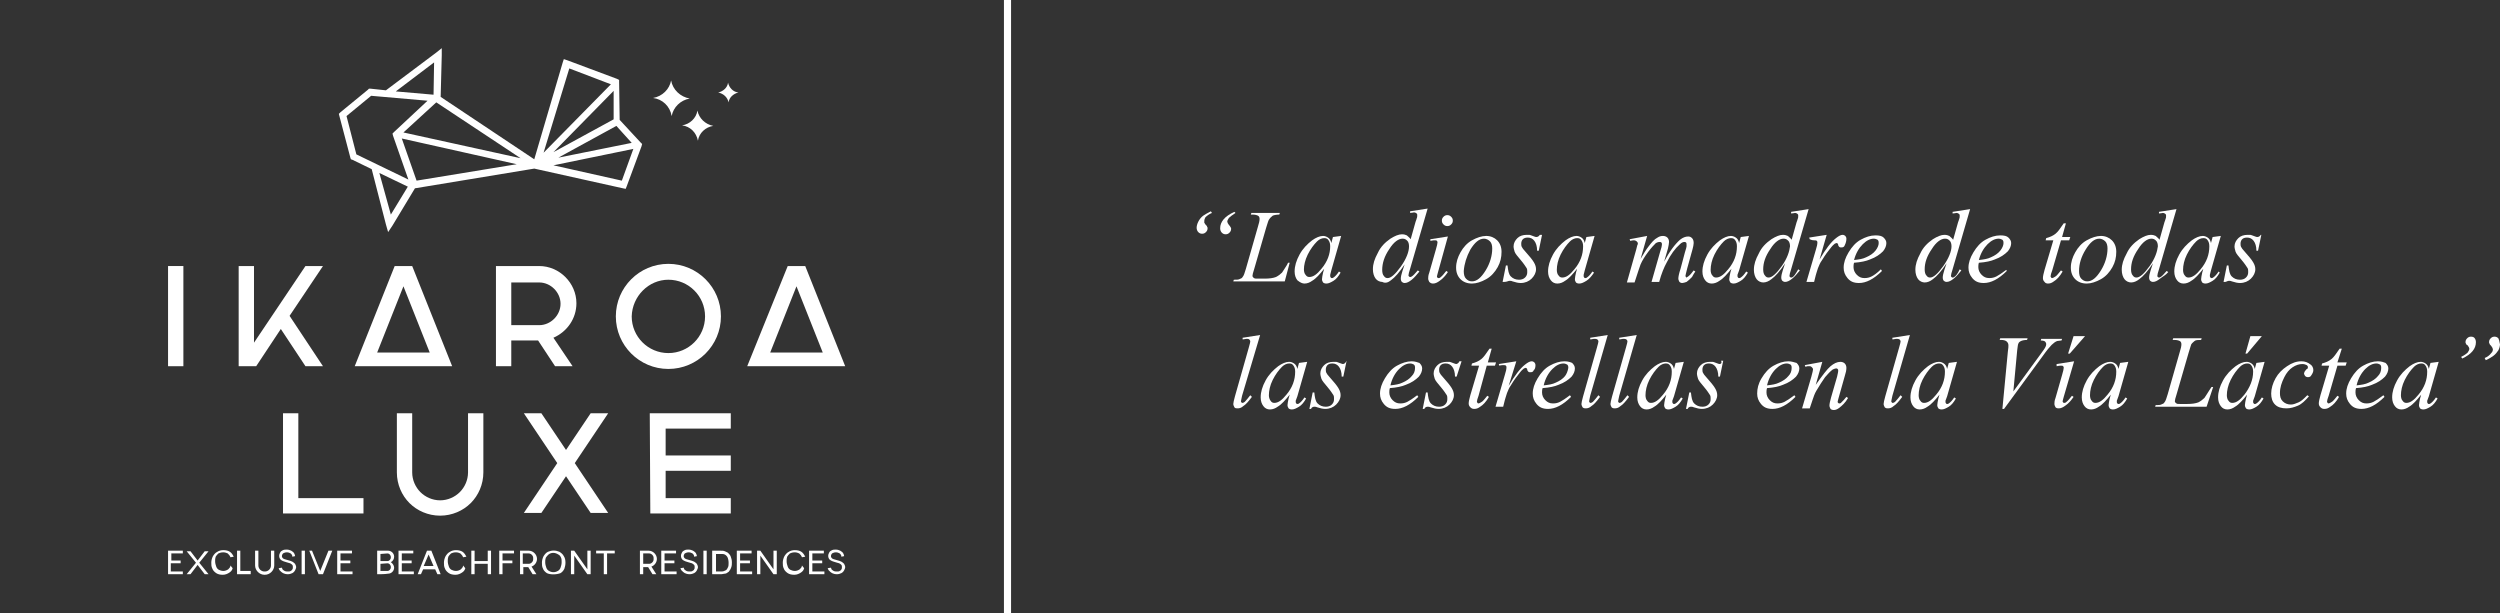 <?xml version="1.0" encoding="utf-8"?>
<!-- Generator: Adobe Illustrator 22.0.0, SVG Export Plug-In . SVG Version: 6.00 Build 0)  -->
<svg version="1.1" id="Capa_1" xmlns="http://www.w3.org/2000/svg" xmlns:xlink="http://www.w3.org/1999/xlink" x="0px" y="0px"
	 viewBox="0 0 456.7 112" style="enable-background:new 0 0 456.7 112;" xml:space="preserve">
<rect x="0" y="0" width="456.7" height="112" fill="#333333" stroke="none"/>
<style type="text/css">
	.st0{fill:#FFFFFF;}
</style>
<g>
	<rect x="183.4" class="st0" width="1.3" height="112"/>
	<path class="st0" d="M224.5,41.1c-0.1-0.2-0.2-0.3-0.2-0.3c0-0.1-0.1-0.2-0.1-0.3c0-0.2,0.1-0.4,0.3-0.7c0.2-0.2,0.6-0.5,1.2-0.9
		l-0.2-0.2c-0.9,0.4-1.6,0.9-2,1.4s-0.6,1-0.6,1.6c0,0.3,0.1,0.6,0.3,0.8s0.4,0.3,0.7,0.3s0.5-0.1,0.7-0.3s0.3-0.4,0.3-0.7
		c0-0.1,0-0.2-0.1-0.3C224.7,41.3,224.6,41.2,224.5,41.1z"/>
	<path class="st0" d="M220.2,39.7c0.3-0.3,0.7-0.6,1.2-0.8l-0.2-0.3c-0.6,0.3-1.1,0.6-1.4,0.8c-0.4,0.3-0.7,0.7-0.9,1.1
		s-0.3,0.8-0.3,1.1s0.1,0.6,0.3,0.8s0.4,0.3,0.7,0.3s0.5-0.1,0.7-0.3s0.3-0.4,0.3-0.7c0-0.1,0-0.2-0.1-0.3c0-0.1-0.1-0.2-0.3-0.4
		c-0.1-0.2-0.2-0.3-0.2-0.3c0-0.1,0-0.2,0-0.3C220,40.1,220.1,39.9,220.2,39.7z"/>
	<path class="st0" d="M225.3,51.4h9.4l0.9-3.4h-0.3l-0.2,0.4c-0.4,0.7-0.8,1.2-0.9,1.4c-0.3,0.3-0.7,0.6-1.1,0.8
		c-0.5,0.2-1.2,0.3-2.1,0.3h-1.2c-0.4,0-0.6,0-0.7-0.1c-0.2-0.1-0.3-0.3-0.3-0.4c0-0.2,0.1-0.6,0.3-1.2l2.2-7.6
		c0.3-0.9,0.4-1.4,0.6-1.6c0.2-0.3,0.4-0.4,0.6-0.6c0.2-0.1,0.7-0.2,1.2-0.2l0.1-0.3h-5.2l-0.1,0.3c0.1,0,0.1,0,0.3,0
		c0.5,0,0.8,0.1,1,0.2c0.2,0.1,0.3,0.3,0.3,0.6s-0.1,0.8-0.3,1.4l-2.2,7.7c-0.2,0.7-0.4,1.3-0.6,1.5c-0.1,0.2-0.3,0.3-0.6,0.4
		c-0.2,0.1-0.5,0.1-1,0.1L225.3,51.4z"/>
	<path class="st0" d="M238.3,51.8c0.5,0,1-0.2,1.4-0.5c0.7-0.4,1.4-1.2,2.2-2.2l-0.2,0.7c-0.1,0.5-0.2,0.9-0.2,1.2s0.1,0.4,0.2,0.6
		c0.1,0.1,0.3,0.2,0.6,0.2c0.4,0,0.8-0.2,1.3-0.5s0.9-0.8,1.3-1.5l-0.3-0.2c-0.4,0.6-0.7,0.9-1,1.1c-0.1,0.1-0.2,0.1-0.3,0.1
		s-0.1,0-0.2-0.1c-0.1-0.1-0.1-0.2-0.1-0.3s0-0.1,0-0.2l0.2-0.8l1.8-6.3l-1.5,0.2l-0.3,1.1c-0.1-0.5-0.3-0.8-0.6-1s-0.6-0.3-0.9-0.3
		c-0.6,0-1.3,0.3-2,0.8c-0.9,0.7-1.7,1.5-2.3,2.6s-0.9,2.1-0.9,3.1c0,0.7,0.2,1.2,0.5,1.6C237.5,51.6,237.9,51.8,238.3,51.8z
		 M238.9,46.5c0.5-1,1.1-1.8,1.7-2.4c0.4-0.4,0.9-0.6,1.3-0.6c0.4,0,0.6,0.1,0.8,0.4c0.2,0.3,0.3,0.6,0.3,1.1c0,1.4-0.5,2.8-1.6,4.1
		c-0.8,1-1.5,1.5-2.2,1.5c-0.3,0-0.5-0.1-0.7-0.4c-0.2-0.2-0.3-0.6-0.3-1C238.2,48.5,238.4,47.5,238.9,46.5z"/>
	<path class="st0" d="M254.1,51.2c0.7-0.5,1.6-1.5,2.5-2.9l-0.4,1.2c-0.2,0.6-0.3,1.1-0.3,1.4c0,0.3,0.1,0.5,0.2,0.6
		s0.3,0.2,0.5,0.2c0.4,0,0.8-0.2,1.3-0.6c0.5-0.4,0.9-0.9,1.4-1.5l-0.3-0.2c-0.5,0.6-0.9,1-1.1,1.1c-0.1,0.1-0.2,0.1-0.3,0.1
		c-0.1,0-0.1,0-0.2-0.1s-0.1-0.1-0.1-0.2c0-0.2,0.1-0.6,0.3-1.2l3.2-11l-3.2,0.5v0.3c0.3,0,0.6-0.1,0.7-0.1c0.2,0,0.4,0.1,0.5,0.2
		c0.1,0.1,0.1,0.2,0.1,0.3c0,0.2,0,0.4-0.1,0.6c0,0.1-0.1,0.3-0.2,0.6l-0.9,3.2c-0.2-0.3-0.5-0.5-0.7-0.7c-0.2-0.1-0.5-0.2-0.9-0.2
		c-0.6,0-1.3,0.3-2.1,0.8c-1,0.7-1.8,1.5-2.3,2.6c-0.6,1.1-0.9,2-0.9,3c0,0.7,0.2,1.3,0.5,1.7s0.8,0.6,1.2,0.6
		C253.1,51.8,253.6,51.6,254.1,51.2z M253.8,45.5c0.8-1.3,1.7-1.9,2.4-1.9c0.4,0,0.6,0.1,0.9,0.4c0.2,0.2,0.3,0.6,0.3,1
		c0,1-0.5,2.3-1.5,3.7s-1.8,2.1-2.4,2.1c-0.3,0-0.5-0.1-0.7-0.4c-0.2-0.2-0.3-0.6-0.3-1.1C252.5,48.1,252.9,46.8,253.8,45.5z"/>
	<path class="st0" d="M261.8,51.8c0.4,0,0.8-0.2,1.2-0.5c0.6-0.4,1.1-1,1.5-1.6l-0.3-0.2c-0.4,0.5-0.7,0.9-1.1,1.2
		c-0.1,0.1-0.2,0.1-0.3,0.1c-0.1,0-0.2,0-0.2-0.1c-0.1-0.1-0.1-0.1-0.1-0.2s0.1-0.4,0.2-0.8l1.8-6.5l-3.2,0.5V44
		c0.4-0.1,0.7-0.1,0.8-0.1c0.2,0,0.3,0,0.4,0.1s0.1,0.2,0.1,0.3c0,0.2-0.1,0.6-0.3,1.3l-1.2,4.2c-0.2,0.5-0.2,0.9-0.2,1.1
		c0,0.2,0.1,0.4,0.2,0.6C261.3,51.7,261.5,51.8,261.8,51.8z"/>
	<path class="st0" d="M264.4,41.3c0.3,0,0.5-0.1,0.7-0.3s0.3-0.4,0.3-0.7s-0.1-0.5-0.3-0.7c-0.2-0.2-0.4-0.3-0.7-0.3
		s-0.5,0.1-0.7,0.3s-0.3,0.4-0.3,0.7s0.1,0.5,0.3,0.7S264.1,41.3,264.4,41.3z"/>
	<path class="st0" d="M268.9,51.8c0.8,0,1.7-0.3,2.6-0.8s1.6-1.3,2.1-2.2s0.7-1.8,0.7-2.8c0-0.9-0.3-1.6-0.8-2.1s-1.2-0.8-2-0.8
		s-1.7,0.3-2.6,0.8s-1.6,1.3-2.1,2.2s-0.8,1.8-0.8,2.8c0,0.9,0.3,1.6,0.8,2.1C267.3,51.5,268,51.8,268.9,51.8z M268.6,45.6
		c0.8-1.3,1.6-2,2.5-2c0.4,0,0.8,0.2,1.1,0.5c0.3,0.3,0.4,0.8,0.4,1.3c0,1.3-0.4,2.7-1.2,4c-0.8,1.3-1.6,2-2.5,2
		c-0.5,0-0.8-0.2-1.1-0.5c-0.3-0.3-0.4-0.8-0.4-1.4C267.5,48.2,267.9,46.9,268.6,45.6z"/>
	<path class="st0" d="M275.8,51.3c0.1,0,0.3,0,0.5,0.1c0.6,0.2,1.1,0.3,1.5,0.3c0.8,0,1.5-0.3,2-0.8s0.8-1.1,0.8-1.7
		c0-0.4-0.1-0.8-0.4-1.3s-0.8-1.1-1.6-2c-0.3-0.3-0.5-0.6-0.6-0.8s-0.1-0.4-0.1-0.6c0-0.3,0.1-0.6,0.3-0.8c0.2-0.2,0.5-0.3,0.9-0.3
		c0.5,0,0.9,0.2,1.2,0.6c0.3,0.4,0.5,1,0.5,1.8h0.3l0.6-2.9h-0.4c-0.2,0.3-0.4,0.4-0.7,0.4c-0.1,0-0.3-0.1-0.6-0.2
		c-0.3-0.1-0.5-0.2-0.6-0.2c-0.2,0-0.3,0-0.5,0c-0.7,0-1.3,0.2-1.7,0.6s-0.7,0.9-0.7,1.5c0,0.3,0.1,0.7,0.2,1s0.5,0.8,1.1,1.5
		s0.9,1.2,1.1,1.5c0.1,0.2,0.1,0.4,0.1,0.7c0,0.4-0.1,0.7-0.4,1s-0.7,0.4-1.1,0.4c-0.6,0-1.1-0.2-1.5-0.6c-0.4-0.4-0.5-1.1-0.6-2
		h-0.3l-0.6,3h0.3C275.3,51.5,275.5,51.3,275.8,51.3z"/>
	<path class="st0" d="M291.2,49.8l-0.3-0.2c-0.4,0.6-0.7,0.9-1,1.1c-0.1,0.1-0.2,0.1-0.3,0.1s-0.1,0-0.2-0.1s-0.1-0.2-0.1-0.3
		s0-0.1,0-0.2l0.2-0.8l1.8-6.3l-1.5,0.2l-0.3,1.1c-0.1-0.5-0.3-0.8-0.6-1c-0.3-0.2-0.6-0.3-0.9-0.3c-0.6,0-1.3,0.3-2,0.8
		c-0.9,0.7-1.7,1.5-2.3,2.6s-0.9,2.1-0.9,3.1c0,0.7,0.2,1.2,0.5,1.6c0.3,0.4,0.7,0.6,1.2,0.6s1-0.2,1.4-0.5c0.7-0.4,1.4-1.2,2.2-2.2
		l-0.2,0.7c-0.1,0.5-0.2,0.9-0.2,1.2s0.1,0.4,0.2,0.6c0.1,0.1,0.3,0.2,0.6,0.2c0.4,0,0.8-0.2,1.3-0.5S290.8,50.4,291.2,49.8z
		 M287.6,49.2c-0.8,1-1.5,1.5-2.2,1.5c-0.3,0-0.5-0.1-0.7-0.4c-0.2-0.2-0.3-0.6-0.3-1c0-0.8,0.2-1.8,0.7-2.8s1.1-1.8,1.7-2.4
		c0.4-0.4,0.9-0.6,1.3-0.6s0.6,0.1,0.8,0.4c0.2,0.3,0.3,0.6,0.3,1.1C289.2,46.5,288.7,47.9,287.6,49.2z"/>
	<path class="st0" d="M298.9,45.6l-1.7,6h1.4c0.6-1.9,1-3,1.1-3.3c0.3-0.7,0.8-1.5,1.4-2.3s1.1-1.3,1.4-1.6c0.2-0.1,0.4-0.2,0.7-0.2
		c0.1,0,0.2,0,0.3,0.1c0.1,0.1,0.1,0.2,0.1,0.4s-0.1,0.6-0.3,1.2l-1.6,5.6h1.4c0.4-1.5,0.9-2.7,1.4-3.6c0.7-1.4,1.5-2.5,2.4-3.3
		c0.3-0.3,0.6-0.4,0.8-0.4c0.1,0,0.2,0,0.3,0.1c0.1,0.1,0.1,0.2,0.1,0.4c0,0.1,0,0.2,0,0.3s-0.1,0.5-0.3,1.1l-0.8,3
		c-0.3,0.9-0.4,1.5-0.4,1.8c0,0.2,0.1,0.4,0.2,0.6c0.1,0.1,0.3,0.2,0.5,0.2s0.5-0.1,0.8-0.2c0.3-0.2,0.6-0.5,1-0.9
		c0.2-0.4,0.4-0.7,0.6-1l-0.3-0.2c-0.3,0.4-0.6,0.8-1,1.1c-0.2,0.1-0.3,0.2-0.3,0.2s-0.1,0-0.1-0.1c-0.1-0.1-0.1-0.1-0.1-0.2
		c0-0.1,0.1-0.5,0.3-1.3l1-3.6c0.1-0.4,0.2-0.8,0.2-1.1c0-0.4-0.1-0.7-0.3-0.9c-0.2-0.2-0.4-0.3-0.7-0.3c-0.5,0-1,0.2-1.5,0.6
		c-0.9,0.8-1.9,2.1-2.9,4l0.7-2.4c0.1-0.5,0.2-0.9,0.2-1.2s-0.1-0.6-0.3-0.8c-0.2-0.2-0.5-0.3-0.8-0.3c-0.4,0-0.7,0.1-1,0.3
		c-0.6,0.3-1.1,0.9-1.7,1.7c-0.4,0.5-0.8,1.2-1.4,2.2l1.2-4.2l-3.2,0.6l0.1,0.3c0.4-0.1,0.6-0.1,0.7-0.1c0.2,0,0.4,0.1,0.5,0.2
		c0.1,0.1,0.2,0.2,0.2,0.4c0,0.1,0,0.1-0.1,0.3L298.9,45.6z"/>
	<path class="st0" d="M317.7,49.4l1.8-6.3l-1.5,0.2l-0.3,1.1c-0.1-0.5-0.3-0.8-0.6-1c-0.3-0.2-0.6-0.3-0.9-0.3c-0.6,0-1.3,0.3-2,0.8
		c-0.9,0.7-1.7,1.5-2.3,2.6s-0.9,2.1-0.9,3.1c0,0.7,0.2,1.2,0.5,1.6c0.3,0.4,0.7,0.6,1.2,0.6s1-0.2,1.4-0.5c0.7-0.4,1.4-1.2,2.2-2.2
		l-0.2,0.7c-0.1,0.5-0.2,0.9-0.2,1.2s0.1,0.4,0.2,0.6c0.1,0.1,0.3,0.2,0.6,0.2c0.4,0,0.8-0.2,1.3-0.5s0.9-0.8,1.3-1.5l-0.3-0.2
		c-0.4,0.6-0.7,0.9-1,1.1c-0.1,0.1-0.2,0.1-0.3,0.1c-0.1,0-0.1,0-0.2-0.1s-0.1-0.2-0.1-0.3s0-0.1,0-0.2L317.7,49.4z M315.7,49.2
		c-0.8,1-1.5,1.5-2.2,1.5c-0.3,0-0.5-0.1-0.7-0.4c-0.2-0.2-0.3-0.6-0.3-1c0-0.8,0.2-1.8,0.7-2.8s1.1-1.8,1.7-2.4
		c0.4-0.4,0.9-0.6,1.3-0.6s0.6,0.1,0.8,0.4c0.2,0.3,0.3,0.6,0.3,1.1C317.3,46.5,316.8,47.9,315.7,49.2z"/>
	<path class="st0" d="M327.5,50.6c-0.1,0.1-0.2,0.1-0.3,0.1s-0.1,0-0.2-0.1s-0.1-0.1-0.1-0.2c0-0.2,0.1-0.6,0.3-1.2l3.2-11l-3.2,0.5
		V39c0.3,0,0.6-0.1,0.7-0.1c0.2,0,0.4,0.1,0.5,0.2c0.1,0.1,0.1,0.2,0.1,0.3c0,0.2,0,0.4-0.1,0.6c0,0.1-0.1,0.3-0.2,0.6l-0.9,3.2
		c-0.2-0.3-0.5-0.5-0.7-0.7c-0.2-0.1-0.5-0.2-0.9-0.2c-0.6,0-1.3,0.3-2.1,0.8c-1,0.7-1.8,1.5-2.3,2.6c-0.6,1.1-0.9,2-0.9,3
		c0,0.7,0.2,1.3,0.5,1.7s0.8,0.6,1.2,0.6c0.5,0,1-0.2,1.5-0.6c0.7-0.5,1.6-1.5,2.5-2.9l-0.4,1.2c-0.2,0.6-0.3,1.1-0.3,1.4
		c0,0.3,0.1,0.5,0.2,0.6s0.3,0.2,0.5,0.2c0.4,0,0.8-0.2,1.3-0.6c0.5-0.4,0.9-0.9,1.4-1.5l-0.3-0.2C328,50.1,327.7,50.5,327.5,50.6z
		 M325.5,48.6c-1,1.4-1.8,2.1-2.4,2.1c-0.3,0-0.5-0.1-0.7-0.4c-0.2-0.2-0.3-0.6-0.3-1.1c0-1.2,0.4-2.4,1.3-3.7
		c0.8-1.3,1.7-1.9,2.4-1.9c0.4,0,0.6,0.1,0.9,0.4c0.2,0.2,0.3,0.6,0.3,1C326.9,45.9,326.5,47.2,325.5,48.6z"/>
	<path class="st0" d="M331.4,43.9c0.2,0,0.4,0,0.5,0.1s0.1,0.2,0.1,0.3c0,0.3-0.1,0.8-0.3,1.4l-1.7,5.8h1.4l0.3-1.2
		c0-0.1,0.2-0.6,0.4-1.3c0.2-0.5,0.4-1,0.7-1.4c0.6-1,1.2-1.8,1.7-2.4c0.3-0.4,0.6-0.6,0.7-0.7c0.1,0,0.2-0.1,0.3-0.1
		c0.1,0,0.1,0,0.2,0.1c0,0,0.1,0.1,0.1,0.2c0,0.2,0.1,0.3,0.2,0.4c0.1,0.1,0.2,0.1,0.4,0.1c0.3,0,0.5-0.1,0.6-0.4
		c0.2-0.4,0.3-0.8,0.3-1.2c0-0.2-0.1-0.4-0.2-0.5s-0.3-0.2-0.5-0.2c-0.3,0-0.7,0.2-1.2,0.6c-0.9,0.7-1.9,2-3,3.9l1.3-4.5l-3.2,0.5
		l0.1,0.3C331,43.9,331.3,43.9,331.4,43.9z"/>
	<path class="st0" d="M341.6,47.4c1.1-0.4,1.8-0.9,2.4-1.5c0.4-0.5,0.6-1,0.6-1.5c0-0.4-0.2-0.7-0.5-1s-0.8-0.4-1.5-0.4
		c-0.9,0-1.8,0.3-2.7,0.8s-1.6,1.3-2.2,2.3s-0.9,1.9-0.9,2.8c0,0.7,0.2,1.3,0.7,1.9c0.5,0.6,1.1,0.9,2.1,0.9c1.3,0,2.7-0.7,4.2-2.2
		l-0.2-0.3c-0.7,0.7-1.3,1.1-1.7,1.3c-0.4,0.2-0.8,0.3-1.3,0.3c-0.6,0-1-0.2-1.4-0.6c-0.4-0.4-0.6-0.9-0.6-1.4c0-0.2,0-0.5,0.1-0.8
		C340,47.9,340.9,47.7,341.6,47.4z M340.3,44.6c0.7-0.7,1.4-1,2-1c0.3,0,0.5,0.1,0.7,0.2c0.2,0.2,0.2,0.4,0.2,0.6
		c0,0.4-0.2,0.9-0.6,1.4s-1,0.9-1.7,1.2c-0.6,0.3-1.3,0.4-2.2,0.5C339,46.3,339.6,45.3,340.3,44.6z"/>
	<path class="st0" d="M357,50.6c-0.1,0.1-0.2,0.1-0.3,0.1s-0.1,0-0.2-0.1s-0.1-0.1-0.1-0.2c0-0.2,0.1-0.6,0.3-1.2l3.2-11l-3.2,0.5
		V39c0.3,0,0.6-0.1,0.7-0.1c0.2,0,0.4,0.1,0.5,0.2c0.1,0.1,0.1,0.2,0.1,0.3c0,0.2,0,0.4-0.1,0.6c0,0.1-0.1,0.3-0.2,0.6l-0.9,3.2
		c-0.2-0.3-0.5-0.5-0.7-0.7c-0.2-0.1-0.5-0.2-0.9-0.2c-0.6,0-1.3,0.3-2.1,0.8c-1,0.7-1.8,1.5-2.3,2.6c-0.6,1.1-0.9,2-0.9,3
		c0,0.7,0.2,1.3,0.5,1.7s0.8,0.6,1.2,0.6c0.5,0,1-0.2,1.5-0.6c0.7-0.5,1.6-1.5,2.5-2.9l-0.4,1.2c-0.2,0.6-0.3,1.1-0.3,1.4
		c0,0.3,0.1,0.5,0.2,0.6s0.3,0.2,0.5,0.2c0.4,0,0.8-0.2,1.3-0.6c0.5-0.4,0.9-0.9,1.4-1.5l-0.3-0.2C357.6,50.1,357.2,50.5,357,50.6z
		 M355,48.6c-1,1.4-1.8,2.1-2.4,2.1c-0.3,0-0.5-0.1-0.7-0.4c-0.2-0.2-0.3-0.6-0.3-1.1c0-1.2,0.4-2.4,1.3-3.7
		c0.8-1.3,1.7-1.9,2.4-1.9c0.4,0,0.6,0.1,0.9,0.4c0.2,0.2,0.3,0.6,0.3,1C356.5,45.9,356,47.2,355,48.6z"/>
	<path class="st0" d="M366.5,49.3c-0.8,0.6-1.4,1-1.8,1.2s-0.8,0.3-1.3,0.3c-0.6,0-1-0.2-1.4-0.6c-0.4-0.4-0.6-0.9-0.6-1.4
		c0-0.2,0-0.5,0.1-0.8c1.3-0.1,2.2-0.3,2.9-0.6c1.1-0.4,1.8-0.9,2.4-1.5c0.4-0.5,0.6-1,0.6-1.5c0-0.4-0.2-0.7-0.5-1
		s-0.8-0.4-1.5-0.4c-0.9,0-1.8,0.3-2.7,0.8s-1.6,1.3-2.2,2.3s-0.9,1.9-0.9,2.8c0,0.7,0.2,1.3,0.7,1.9c0.5,0.6,1.1,0.9,2.1,0.9
		c1.3,0,2.7-0.7,4.2-2.2L366.5,49.3z M363.1,44.6c0.7-0.7,1.4-1,2-1c0.3,0,0.5,0.1,0.7,0.2c0.2,0.2,0.2,0.4,0.2,0.6
		c0,0.4-0.2,0.9-0.6,1.4s-1,0.9-1.7,1.2c-0.6,0.3-1.3,0.4-2.2,0.5C361.8,46.3,362.4,45.3,363.1,44.6z"/>
	<path class="st0" d="M374.1,51.8c0.4,0,0.7-0.1,1.1-0.4c0.5-0.3,1.1-0.9,1.6-1.8l-0.3-0.2c-0.5,0.6-0.8,1-1,1.1
		c-0.3,0.2-0.5,0.3-0.6,0.3s-0.1,0-0.2-0.1c0-0.1-0.1-0.1-0.1-0.2c0-0.2,0.1-0.6,0.3-1.1l1.6-5.5h1.5l0.2-0.6h-1.5l0.7-2.5H377
		c-0.6,0.9-1.1,1.6-1.5,1.9c-0.5,0.4-1,0.6-1.7,0.8l-0.1,0.4h1.4l-1.6,5.4c-0.2,0.7-0.3,1.2-0.3,1.5s0.1,0.5,0.3,0.7
		C373.6,51.7,373.9,51.8,374.1,51.8z"/>
	<path class="st0" d="M381.2,51.8c0.8,0,1.7-0.3,2.6-0.8s1.6-1.3,2.1-2.2s0.7-1.8,0.7-2.8c0-0.9-0.3-1.6-0.8-2.1s-1.2-0.8-2-0.8
		s-1.7,0.3-2.6,0.8s-1.6,1.3-2.1,2.2s-0.8,1.8-0.8,2.8c0,0.9,0.3,1.6,0.8,2.1S380.3,51.8,381.2,51.8z M381,45.6c0.8-1.3,1.6-2,2.5-2
		c0.4,0,0.8,0.2,1.1,0.5c0.3,0.3,0.4,0.8,0.4,1.3c0,1.3-0.4,2.7-1.2,4c-0.8,1.3-1.6,2-2.5,2c-0.5,0-0.8-0.2-1.1-0.5
		c-0.3-0.3-0.4-0.8-0.4-1.4C379.8,48.2,380.2,46.9,381,45.6z"/>
	<path class="st0" d="M396.1,49.7l-0.3-0.2c-0.5,0.6-0.9,1-1.1,1.1c-0.1,0.1-0.2,0.1-0.3,0.1s-0.1,0-0.2-0.1s-0.1-0.1-0.1-0.2
		c0-0.2,0.1-0.6,0.3-1.2l3.2-11l-3.2,0.5V39c0.3,0,0.6-0.1,0.7-0.1c0.2,0,0.4,0.1,0.5,0.2c0.1,0.1,0.1,0.2,0.1,0.3
		c0,0.2,0,0.4-0.1,0.6c0,0.1-0.1,0.3-0.2,0.6l-0.9,3.2c-0.2-0.3-0.5-0.5-0.7-0.7c-0.2-0.1-0.5-0.2-0.9-0.2c-0.6,0-1.3,0.3-2.1,0.8
		c-1,0.7-1.8,1.5-2.3,2.6c-0.6,1.1-0.9,2-0.9,3c0,0.7,0.2,1.3,0.5,1.7s0.8,0.6,1.2,0.6c0.5,0,1-0.2,1.5-0.6c0.7-0.5,1.6-1.5,2.5-2.9
		l-0.4,1.2c-0.2,0.6-0.3,1.1-0.3,1.4c0,0.3,0.1,0.5,0.2,0.6s0.3,0.2,0.5,0.2c0.4,0,0.8-0.2,1.3-0.6
		C395.1,50.5,395.6,50.3,396.1,49.7z M392.7,48.6c-1,1.4-1.8,2.1-2.4,2.1c-0.3,0-0.5-0.1-0.7-0.4c-0.2-0.2-0.3-0.6-0.3-1.1
		c0-1.2,0.4-2.4,1.3-3.7c0.8-1.3,1.7-1.9,2.4-1.9c0.4,0,0.6,0.1,0.9,0.4c0.2,0.2,0.3,0.6,0.3,1C394.1,45.9,393.7,47.2,392.7,48.6z"
		/>
	<path class="st0" d="M405.3,49.6c-0.4,0.6-0.7,0.9-1,1.1c-0.1,0.1-0.2,0.1-0.3,0.1s-0.1,0-0.2-0.1s-0.1-0.2-0.1-0.3s0-0.1,0-0.2
		l0.2-0.8l1.8-6.3l-1.5,0.2l-0.3,1.1c-0.1-0.5-0.3-0.8-0.6-1c-0.3-0.2-0.6-0.3-0.9-0.3c-0.6,0-1.3,0.3-2,0.8
		c-0.9,0.7-1.7,1.5-2.3,2.6s-0.9,2.1-0.9,3.1c0,0.7,0.2,1.2,0.5,1.6c0.3,0.4,0.7,0.6,1.2,0.6s1-0.2,1.4-0.5c0.7-0.4,1.4-1.2,2.2-2.2
		l-0.2,0.7c-0.1,0.5-0.2,0.9-0.2,1.2s0.1,0.4,0.2,0.6c0.1,0.1,0.3,0.2,0.6,0.2c0.4,0,0.8-0.2,1.3-0.5s0.9-0.8,1.3-1.5L405.3,49.6z
		 M402,49.2c-0.8,1-1.5,1.5-2.2,1.5c-0.3,0-0.5-0.1-0.7-0.4c-0.2-0.2-0.3-0.6-0.3-1c0-0.8,0.2-1.8,0.7-2.8s1.1-1.8,1.7-2.4
		c0.4-0.4,0.9-0.6,1.3-0.6s0.6,0.1,0.8,0.4c0.2,0.3,0.3,0.6,0.3,1.1C403.6,46.5,403.1,47.9,402,49.2z"/>
	<path class="st0" d="M407.2,51.3c0.1,0,0.3,0,0.5,0.1c0.6,0.2,1.1,0.3,1.5,0.3c0.8,0,1.5-0.3,2-0.8s0.8-1.1,0.8-1.7
		c0-0.4-0.1-0.8-0.4-1.3s-0.8-1.1-1.6-2c-0.3-0.3-0.5-0.6-0.6-0.8s-0.1-0.4-0.1-0.6c0-0.3,0.1-0.6,0.3-0.8c0.2-0.2,0.5-0.3,0.9-0.3
		c0.5,0,0.9,0.2,1.2,0.6c0.3,0.4,0.5,1,0.5,1.8h0.3l0.6-2.9H413c-0.2,0.3-0.4,0.4-0.7,0.4c-0.1,0-0.3-0.1-0.6-0.2
		c-0.3-0.1-0.5-0.2-0.6-0.2c-0.2,0-0.3,0-0.5,0c-0.7,0-1.3,0.2-1.7,0.6c-0.4,0.4-0.7,0.9-0.7,1.5c0,0.3,0.1,0.7,0.2,1
		s0.5,0.8,1.1,1.5s0.9,1.2,1.1,1.5c0.1,0.2,0.1,0.4,0.1,0.7c0,0.4-0.1,0.7-0.4,1s-0.7,0.4-1.1,0.4c-0.6,0-1.1-0.2-1.5-0.6
		c-0.4-0.4-0.5-1.1-0.6-2h-0.3l-0.6,3h0.3C406.7,51.5,406.9,51.3,407.2,51.3z"/>
	<path class="st0" d="M230.2,61.2l-3.2,0.5V62c0.3,0,0.5-0.1,0.7-0.1s0.4,0,0.5,0.1s0.2,0.2,0.2,0.4c0,0.1-0.1,0.5-0.3,1.2l-2.5,8.8
		c-0.2,0.7-0.3,1.2-0.3,1.4s0.1,0.4,0.2,0.6c0.1,0.2,0.4,0.2,0.6,0.2c0.3,0,0.7-0.1,1-0.4c0.5-0.3,1-0.9,1.6-1.7l-0.3-0.3
		c-0.4,0.5-0.7,0.9-1,1.2c-0.1,0.1-0.3,0.2-0.4,0.2s-0.2,0-0.2-0.1c-0.1-0.1-0.1-0.1-0.1-0.2s0.1-0.5,0.2-1L230.2,61.2z"/>
	<path class="st0" d="M237,72.4l1.8-6.3l-1.5,0.2l-0.3,1.1c-0.1-0.5-0.3-0.8-0.6-1s-0.6-0.3-0.9-0.3c-0.6,0-1.3,0.3-2,0.8
		c-0.9,0.7-1.7,1.5-2.3,2.6s-0.9,2.1-0.9,3.1c0,0.7,0.2,1.2,0.5,1.6s0.7,0.6,1.2,0.6s1-0.2,1.4-0.5c0.7-0.4,1.4-1.2,2.2-2.2
		l-0.2,0.7c-0.1,0.5-0.2,0.9-0.2,1.2s0.1,0.4,0.2,0.6c0.1,0.1,0.3,0.2,0.6,0.2c0.4,0,0.8-0.2,1.3-0.5s0.9-0.8,1.3-1.5l-0.3-0.2
		c-0.4,0.6-0.7,0.9-1,1.1c-0.1,0.1-0.2,0.1-0.3,0.1s-0.1,0-0.2-0.1c-0.1-0.1-0.1-0.2-0.1-0.3c0-0.1,0-0.1,0-0.2L237,72.4z M235,72.1
		c-0.8,1-1.5,1.5-2.2,1.5c-0.3,0-0.5-0.1-0.7-0.4s-0.3-0.6-0.3-1c0-0.8,0.2-1.8,0.7-2.8s1.1-1.8,1.7-2.4c0.4-0.4,0.9-0.6,1.3-0.6
		s0.6,0.1,0.8,0.4s0.3,0.6,0.3,1.1C236.6,69.4,236.1,70.8,235,72.1z"/>
	<path class="st0" d="M245.3,66.5c-0.1,0-0.3-0.1-0.6-0.2s-0.5-0.2-0.6-0.2c-0.2,0-0.3,0-0.5,0c-0.7,0-1.3,0.2-1.7,0.6
		s-0.7,0.9-0.7,1.5c0,0.3,0.1,0.7,0.2,1c0.1,0.3,0.5,0.8,1.1,1.5s0.9,1.2,1.1,1.5c0.1,0.2,0.1,0.4,0.1,0.7c0,0.4-0.1,0.7-0.4,1
		c-0.3,0.3-0.7,0.4-1.1,0.4c-0.6,0-1.1-0.2-1.5-0.6s-0.5-1.1-0.6-2h-0.3l-0.6,3h0.3c0.1-0.3,0.4-0.4,0.6-0.4c0.1,0,0.3,0,0.5,0.1
		c0.6,0.2,1.1,0.3,1.5,0.3c0.8,0,1.5-0.3,2-0.8s0.8-1.1,0.8-1.7c0-0.4-0.1-0.8-0.4-1.3s-0.8-1.1-1.6-2c-0.3-0.3-0.5-0.6-0.6-0.8
		c-0.1-0.2-0.1-0.4-0.1-0.6c0-0.3,0.1-0.6,0.3-0.8s0.5-0.3,0.9-0.3c0.5,0,0.9,0.2,1.2,0.6s0.5,1,0.5,1.8h0.3l0.6-2.9
		C245.8,66.3,245.6,66.5,245.3,66.5z"/>
	<path class="st0" d="M257.9,66c-0.9,0-1.8,0.3-2.7,0.8s-1.6,1.3-2.2,2.3s-0.9,1.9-0.9,2.8c0,0.7,0.2,1.3,0.7,1.9s1.1,0.9,2.1,0.9
		c1.3,0,2.7-0.7,4.2-2.2l-0.2-0.3c-0.8,0.6-1.4,1-1.8,1.2s-0.8,0.3-1.3,0.3c-0.6,0-1-0.2-1.4-0.6s-0.6-0.9-0.6-1.4
		c0-0.2,0-0.5,0.1-0.8c1.3-0.1,2.2-0.3,2.9-0.6c1.1-0.4,1.8-0.9,2.4-1.5c0.4-0.5,0.6-1,0.6-1.5c0-0.4-0.2-0.7-0.5-1
		C259,66.2,258.5,66,257.9,66z M257.9,68.7c-0.4,0.5-1,0.9-1.7,1.2c-0.6,0.3-1.3,0.4-2.2,0.5c0.3-1.3,0.9-2.3,1.6-3
		c0.7-0.7,1.4-1,2-1c0.3,0,0.5,0.1,0.7,0.2c0.2,0.2,0.2,0.4,0.2,0.6C258.5,67.8,258.3,68.3,257.9,68.7z"/>
	<path class="st0" d="M266,66.5c-0.1,0-0.3-0.1-0.6-0.2c-0.3-0.1-0.5-0.2-0.6-0.2c-0.2,0-0.3,0-0.5,0c-0.7,0-1.3,0.2-1.7,0.6
		c-0.4,0.4-0.7,0.9-0.7,1.5c0,0.3,0.1,0.7,0.2,1s0.5,0.8,1.1,1.5s0.9,1.2,1.1,1.5c0.1,0.2,0.1,0.4,0.1,0.7c0,0.4-0.1,0.7-0.4,1
		s-0.7,0.4-1.1,0.4c-0.6,0-1.1-0.2-1.5-0.6s-0.5-1.1-0.6-2h-0.3l-0.6,3h0.3c0.1-0.3,0.4-0.4,0.6-0.4c0.1,0,0.3,0,0.5,0.1
		c0.6,0.2,1.1,0.3,1.5,0.3c0.8,0,1.5-0.3,2-0.8s0.8-1.1,0.8-1.7c0-0.4-0.1-0.8-0.4-1.3s-0.8-1.1-1.6-2c-0.3-0.3-0.5-0.6-0.6-0.8
		c-0.1-0.2-0.1-0.4-0.1-0.6c0-0.3,0.1-0.6,0.3-0.8c0.2-0.2,0.5-0.3,0.9-0.3c0.5,0,0.9,0.2,1.2,0.6c0.3,0.4,0.5,1,0.5,1.8h0.3L267,66
		h-0.4C266.5,66.3,266.2,66.5,266,66.5z"/>
	<path class="st0" d="M271.6,66.8h1.5l0.2-0.6h-1.5l0.7-2.5h-0.4c-0.6,0.9-1.1,1.6-1.5,1.9c-0.5,0.4-1,0.6-1.7,0.8l-0.1,0.4h1.4
		l-1.6,5.4c-0.2,0.7-0.3,1.2-0.3,1.5s0.1,0.5,0.3,0.7c0.2,0.2,0.4,0.3,0.7,0.3c0.4,0,0.7-0.1,1.1-0.4c0.5-0.3,1.1-0.9,1.6-1.8
		l-0.3-0.2c-0.5,0.6-0.8,1-1,1.1c-0.3,0.2-0.5,0.3-0.6,0.3s-0.1,0-0.2-0.1c0-0.1-0.1-0.1-0.1-0.2c0-0.2,0.1-0.6,0.3-1.1L271.6,66.8z
		"/>
	<path class="st0" d="M280.2,67.6c0.2-0.1,0.3-0.5,0.3-0.9c0-0.2-0.1-0.4-0.2-0.5S280,66,279.8,66c-0.3,0-0.7,0.2-1.2,0.6
		c-0.9,0.7-1.9,2-3,3.9L277,66l-3.2,0.5l0.1,0.3c0.3-0.1,0.6-0.1,0.7-0.1c0.2,0,0.4,0,0.5,0.1s0.1,0.2,0.1,0.3
		c0,0.3-0.1,0.8-0.3,1.4l-1.7,5.8h1.4l0.3-1.2c0-0.1,0.2-0.6,0.4-1.3c0.2-0.5,0.4-1,0.7-1.4c0.6-1,1.2-1.8,1.7-2.4
		c0.3-0.4,0.6-0.6,0.7-0.7c0.1,0,0.2-0.1,0.3-0.1c0.1,0,0.1,0,0.2,0.1c0,0,0.1,0.1,0.1,0.2c0,0.2,0.1,0.3,0.2,0.4s0.2,0.1,0.4,0.1
		C279.9,68,280.1,67.9,280.2,67.6z"/>
	<path class="st0" d="M285.8,66c-0.9,0-1.8,0.3-2.7,0.8s-1.6,1.3-2.2,2.3S280,71,280,71.9c0,0.7,0.2,1.3,0.7,1.9s1.1,0.9,2.1,0.9
		c1.3,0,2.7-0.7,4.2-2.2l-0.2-0.3c-0.8,0.6-1.4,1-1.8,1.2s-0.8,0.3-1.3,0.3c-0.6,0-1-0.2-1.4-0.6s-0.6-0.9-0.6-1.4
		c0-0.2,0-0.5,0.1-0.8c1.3-0.1,2.2-0.3,2.9-0.6c1.1-0.4,1.8-0.9,2.4-1.5c0.4-0.5,0.6-1,0.6-1.5c0-0.4-0.2-0.7-0.5-1
		C287,66.2,286.5,66,285.8,66z M285.9,68.7c-0.4,0.5-1,0.9-1.7,1.2c-0.6,0.3-1.3,0.4-2.2,0.5c0.3-1.3,0.9-2.3,1.6-3s1.4-1,2-1
		c0.3,0,0.5,0.1,0.7,0.2c0.2,0.2,0.2,0.4,0.2,0.6C286.4,67.8,286.2,68.3,285.9,68.7z"/>
	<path class="st0" d="M293.7,61.2l-3.2,0.5V62c0.3,0,0.5-0.1,0.7-0.1s0.4,0,0.6,0.1c0.1,0.1,0.2,0.2,0.2,0.4c0,0.1-0.1,0.5-0.3,1.2
		l-2.5,8.8c-0.2,0.7-0.3,1.2-0.3,1.4s0.1,0.4,0.2,0.6c0.2,0.2,0.4,0.2,0.6,0.2c0.3,0,0.7-0.1,1-0.4c0.5-0.3,1-0.9,1.6-1.7l-0.3-0.3
		c-0.4,0.5-0.7,0.9-1,1.2c-0.1,0.1-0.3,0.2-0.4,0.2s-0.2,0-0.2-0.1c-0.1-0.1-0.1-0.1-0.1-0.2s0.1-0.5,0.2-1L293.7,61.2z"/>
	<path class="st0" d="M299,61.2l-3.2,0.5V62c0.3,0,0.5-0.1,0.7-0.1s0.4,0,0.6,0.1c0.1,0.1,0.2,0.2,0.2,0.4c0,0.1-0.1,0.5-0.3,1.2
		l-2.5,8.8c-0.2,0.7-0.3,1.2-0.3,1.4s0.1,0.4,0.2,0.6c0.2,0.2,0.4,0.2,0.6,0.2c0.3,0,0.7-0.1,1-0.4c0.5-0.3,1-0.9,1.6-1.7l-0.3-0.3
		c-0.4,0.5-0.7,0.9-1,1.2c-0.1,0.1-0.3,0.2-0.4,0.2s-0.2,0-0.2-0.1c-0.1-0.1-0.1-0.1-0.1-0.2s0.1-0.5,0.2-1L299,61.2z"/>
	<path class="st0" d="M305.8,72.4l1.8-6.3l-1.5,0.2l-0.3,1.1c-0.1-0.5-0.3-0.8-0.6-1c-0.3-0.2-0.6-0.3-0.9-0.3c-0.6,0-1.3,0.3-2,0.8
		c-0.9,0.7-1.7,1.5-2.3,2.6c-0.6,1.1-0.9,2.1-0.9,3.1c0,0.7,0.2,1.2,0.5,1.6s0.7,0.6,1.2,0.6s1-0.2,1.4-0.5c0.7-0.4,1.4-1.2,2.2-2.2
		l-0.2,0.7c-0.1,0.5-0.2,0.9-0.2,1.2s0.1,0.4,0.2,0.6c0.1,0.1,0.3,0.2,0.6,0.2c0.4,0,0.8-0.2,1.3-0.5s0.9-0.8,1.3-1.5l-0.3-0.2
		c-0.4,0.6-0.7,0.9-1,1.1c-0.1,0.1-0.2,0.1-0.3,0.1c-0.1,0-0.1,0-0.2-0.1s-0.1-0.2-0.1-0.3c0-0.1,0-0.1,0-0.2L305.8,72.4z
		 M303.8,72.1c-0.8,1-1.5,1.5-2.2,1.5c-0.3,0-0.5-0.1-0.7-0.4c-0.2-0.2-0.3-0.6-0.3-1c0-0.8,0.2-1.8,0.7-2.8s1.1-1.8,1.7-2.4
		c0.4-0.4,0.9-0.6,1.3-0.6s0.6,0.1,0.8,0.4c0.2,0.3,0.3,0.6,0.3,1.1C305.4,69.4,304.9,70.8,303.8,72.1z"/>
	<path class="st0" d="M314.1,66.5c-0.1,0-0.3-0.1-0.6-0.2c-0.3-0.1-0.5-0.2-0.6-0.2c-0.2,0-0.3,0-0.5,0c-0.7,0-1.3,0.2-1.7,0.6
		c-0.4,0.4-0.7,0.9-0.7,1.5c0,0.3,0.1,0.7,0.2,1s0.5,0.8,1.1,1.5s0.9,1.2,1.1,1.5c0.1,0.2,0.1,0.4,0.1,0.7c0,0.4-0.1,0.7-0.4,1
		s-0.7,0.4-1.1,0.4c-0.6,0-1.1-0.2-1.5-0.6s-0.5-1.1-0.6-2h-0.3l-0.6,3h0.3c0.1-0.3,0.4-0.4,0.6-0.4c0.1,0,0.3,0,0.5,0.1
		c0.6,0.2,1.1,0.3,1.5,0.3c0.8,0,1.5-0.3,2-0.8s0.8-1.1,0.8-1.7c0-0.4-0.1-0.8-0.4-1.3s-0.8-1.1-1.6-2c-0.3-0.3-0.5-0.6-0.6-0.8
		c-0.1-0.2-0.1-0.4-0.1-0.6c0-0.3,0.1-0.6,0.3-0.8s0.5-0.3,0.9-0.3c0.5,0,0.9,0.2,1.2,0.6c0.3,0.4,0.5,1,0.5,1.8h0.3l0.6-2.9h-0.4
		C314.6,66.3,314.4,66.5,314.1,66.5z"/>
	<path class="st0" d="M326.7,66c-0.9,0-1.8,0.3-2.7,0.8s-1.6,1.3-2.2,2.3S321,71,321,71.9c0,0.7,0.2,1.3,0.7,1.9s1.1,0.9,2.1,0.9
		c1.3,0,2.7-0.7,4.2-2.2l-0.2-0.3c-0.8,0.6-1.4,1-1.8,1.2s-0.8,0.3-1.3,0.3c-0.6,0-1-0.2-1.4-0.6s-0.6-0.9-0.6-1.4
		c0-0.2,0-0.5,0.1-0.8c1.3-0.1,2.2-0.3,2.9-0.6c1.1-0.4,1.8-0.9,2.4-1.5c0.4-0.5,0.6-1,0.6-1.5c0-0.4-0.2-0.7-0.5-1
		C327.8,66.2,327.3,66,326.7,66z M326.7,68.7c-0.4,0.5-1,0.9-1.7,1.2c-0.6,0.3-1.3,0.4-2.2,0.5c0.3-1.3,0.9-2.3,1.6-3s1.4-1,2-1
		c0.3,0,0.5,0.1,0.7,0.2c0.2,0.2,0.2,0.4,0.2,0.6C327.3,67.8,327.1,68.3,326.7,68.7z"/>
	<path class="st0" d="M336.3,73.6c-0.1,0.1-0.2,0.1-0.3,0.1s-0.1,0-0.2-0.1s-0.1-0.1-0.1-0.2s0.1-0.4,0.2-0.8l1.1-3.9
		c0.2-0.6,0.3-1.1,0.3-1.5c0-0.3-0.1-0.6-0.3-0.8c-0.2-0.2-0.5-0.3-0.8-0.3c-0.6,0-1.2,0.3-1.8,0.8s-1.5,1.7-2.7,3.4l1.2-4.2
		l-3.2,0.6l0.1,0.3l0.4-0.1c0.2,0,0.3,0,0.4,0c0.2,0,0.3,0.1,0.4,0.2s0.2,0.2,0.2,0.4c0,0.1-0.1,0.6-0.3,1.3l-1.7,5.8h1.4l0.5-1.5
		c0.2-0.6,0.4-1.2,0.7-1.7c0.6-1,1.1-1.8,1.6-2.5c0.5-0.6,1-1.1,1.4-1.4c0.2-0.1,0.5-0.2,0.6-0.2s0.2,0,0.3,0.1
		c0.1,0.1,0.1,0.2,0.1,0.3c0,0.3-0.1,0.6-0.2,1.1l-1.1,3.8c-0.2,0.7-0.3,1.2-0.3,1.5c0,0.2,0.1,0.4,0.2,0.6c0.1,0.1,0.3,0.2,0.6,0.2
		c0.3,0,0.6-0.1,1-0.4c0.5-0.4,1.1-0.9,1.6-1.8l-0.3-0.2C337,72.9,336.6,73.3,336.3,73.6z"/>
	<path class="st0" d="M348.9,61.2l-3.2,0.5V62c0.3,0,0.5-0.1,0.7-0.1s0.4,0,0.6,0.1c0.1,0.1,0.2,0.2,0.2,0.4c0,0.1-0.1,0.5-0.3,1.2
		l-2.5,8.8c-0.2,0.7-0.3,1.2-0.3,1.4s0.1,0.4,0.2,0.6c0.2,0.2,0.4,0.2,0.6,0.2c0.3,0,0.7-0.1,1-0.4c0.5-0.3,1-0.9,1.6-1.7l-0.3-0.3
		c-0.4,0.5-0.7,0.9-1,1.2c-0.1,0.1-0.3,0.2-0.4,0.2s-0.2,0-0.2-0.1c-0.1-0.1-0.1-0.1-0.1-0.2s0.1-0.5,0.2-1L348.9,61.2z"/>
	<path class="st0" d="M355.7,72.4l1.8-6.3l-1.5,0.2l-0.3,1.1c-0.1-0.5-0.3-0.8-0.6-1c-0.3-0.2-0.6-0.3-0.9-0.3c-0.6,0-1.3,0.3-2,0.8
		c-0.9,0.7-1.7,1.5-2.3,2.6c-0.6,1.1-0.9,2.1-0.9,3.1c0,0.7,0.2,1.2,0.5,1.6s0.7,0.6,1.2,0.6s1-0.2,1.4-0.5c0.7-0.4,1.4-1.2,2.2-2.2
		l-0.2,0.7c-0.1,0.5-0.2,0.9-0.2,1.2s0.1,0.4,0.2,0.6c0.1,0.1,0.3,0.2,0.6,0.2c0.4,0,0.8-0.2,1.3-0.5s0.9-0.8,1.3-1.5l-0.3-0.2
		c-0.4,0.6-0.7,0.9-1,1.1c-0.1,0.1-0.2,0.1-0.3,0.1c-0.1,0-0.1,0-0.2-0.1s-0.1-0.2-0.1-0.3c0-0.1,0-0.1,0-0.2L355.7,72.4z
		 M353.7,72.1c-0.8,1-1.5,1.5-2.2,1.5c-0.3,0-0.5-0.1-0.7-0.4c-0.2-0.2-0.3-0.6-0.3-1c0-0.8,0.2-1.8,0.7-2.8s1.1-1.8,1.7-2.4
		c0.4-0.4,0.9-0.6,1.3-0.6s0.6,0.1,0.8,0.4c0.2,0.3,0.3,0.6,0.3,1.1C355.3,69.4,354.8,70.8,353.7,72.1z"/>
	<path class="st0" d="M376.6,62.2l0.1-0.3h-3.8l-0.1,0.3c0.4,0,0.7,0.1,0.8,0.2c0.1,0.1,0.2,0.3,0.2,0.4c0,0.1,0,0.3-0.1,0.5
		c-0.1,0.3-0.5,0.8-1,1.5l-4.9,6.7l0.7-7.5c0.1-0.6,0.1-1,0.2-1.2c0.1-0.3,0.3-0.4,0.5-0.5s0.6-0.2,1.1-0.2l0.1-0.3h-5l-0.1,0.3h0.3
		c0.4,0,0.8,0.1,1,0.3s0.3,0.4,0.3,0.7c0,0.2,0,0.5-0.1,1.1l-1,10.5h0.3l7.1-9.7c0.7-1,1.3-1.7,1.6-2c0.3-0.3,0.7-0.6,1-0.7
		C376,62.3,376.3,62.2,376.6,62.2z"/>
	<polygon class="st0" points="377.8,64.6 378.1,64.6 380.9,61.4 378.8,61.4 	"/>
	<path class="st0" d="M378.9,66l-3.2,0.5v0.4c0.4-0.1,0.7-0.1,0.8-0.1c0.2,0,0.3,0,0.4,0.1s0.1,0.2,0.1,0.3c0,0.2-0.1,0.6-0.3,1.3
		l-1.2,4.2c-0.2,0.5-0.2,0.9-0.2,1.1s0.1,0.4,0.2,0.6c0.2,0.2,0.4,0.2,0.6,0.2c0.4,0,0.8-0.2,1.2-0.5c0.6-0.4,1.1-1,1.5-1.6
		l-0.3-0.2c-0.4,0.5-0.7,0.9-1.1,1.2c-0.1,0.1-0.2,0.1-0.3,0.1c-0.1,0-0.2,0-0.2-0.1c-0.1-0.1-0.1-0.1-0.1-0.2s0.1-0.4,0.2-0.8
		L378.9,66z"/>
	<path class="st0" d="M387,72.4l1.8-6.3l-1.5,0.2l-0.3,1.1c-0.1-0.5-0.3-0.8-0.6-1c-0.3-0.2-0.6-0.3-0.9-0.3c-0.6,0-1.3,0.3-2,0.8
		c-0.9,0.7-1.7,1.5-2.3,2.6c-0.6,1.1-0.9,2.1-0.9,3.1c0,0.7,0.2,1.2,0.5,1.6s0.7,0.6,1.2,0.6s1-0.2,1.4-0.5c0.7-0.4,1.4-1.2,2.2-2.2
		l-0.2,0.7c-0.1,0.5-0.2,0.9-0.2,1.2s0.1,0.4,0.2,0.6c0.1,0.1,0.3,0.2,0.6,0.2c0.4,0,0.8-0.2,1.3-0.5s0.9-0.8,1.3-1.5l-0.3-0.2
		c-0.4,0.6-0.7,0.9-1,1.1c-0.1,0.1-0.2,0.1-0.3,0.1c-0.1,0-0.1,0-0.2-0.1s-0.1-0.2-0.1-0.3c0-0.1,0-0.1,0-0.2L387,72.4z M385,72.1
		c-0.8,1-1.5,1.5-2.2,1.5c-0.3,0-0.5-0.1-0.7-0.4c-0.2-0.2-0.3-0.6-0.3-1c0-0.8,0.2-1.8,0.7-2.8s1.1-1.8,1.7-2.4
		c0.4-0.4,0.9-0.6,1.3-0.6s0.6,0.1,0.8,0.4c0.2,0.3,0.3,0.6,0.3,1.1C386.6,69.4,386.1,70.8,385,72.1z"/>
	<path class="st0" d="M403.6,71.3c-0.4,0.7-0.8,1.2-0.9,1.4c-0.3,0.3-0.7,0.6-1.1,0.8c-0.5,0.2-1.2,0.3-2.1,0.3h-1.2
		c-0.4,0-0.6,0-0.7-0.1c-0.2-0.1-0.3-0.3-0.3-0.4c0-0.2,0.1-0.6,0.3-1.2l2.2-7.6c0.3-0.9,0.4-1.4,0.5-1.6c0.2-0.3,0.4-0.4,0.6-0.6
		c0.2-0.2,0.7-0.2,1.2-0.2l0.1-0.3H397l-0.1,0.3c0.1,0,0.1,0,0.3,0c0.5,0,0.8,0.1,1,0.2c0.2,0.1,0.3,0.3,0.3,0.6s-0.1,0.8-0.3,1.4
		L396,72c-0.2,0.7-0.4,1.3-0.6,1.5c-0.1,0.2-0.3,0.3-0.6,0.4c-0.2,0.1-0.5,0.1-1,0.1l-0.1,0.3h9.4l1.2-3.6H404L403.6,71.3z"/>
	<polygon class="st0" points="410.2,64.6 410.5,64.6 413.2,61.4 411.1,61.4 	"/>
	<path class="st0" d="M411.9,72.4l1.8-6.3l-1.5,0.2l-0.3,1.1c-0.1-0.5-0.3-0.8-0.6-1c-0.3-0.2-0.6-0.3-0.9-0.3c-0.6,0-1.3,0.3-2,0.8
		c-0.9,0.7-1.7,1.5-2.3,2.6c-0.6,1.1-0.9,2.1-0.9,3.1c0,0.7,0.2,1.2,0.5,1.6s0.7,0.6,1.2,0.6s1-0.2,1.4-0.5c0.7-0.4,1.4-1.2,2.2-2.2
		l-0.2,0.7c-0.1,0.5-0.2,0.9-0.2,1.2s0.1,0.4,0.2,0.6c0.1,0.1,0.3,0.2,0.6,0.2c0.4,0,0.8-0.2,1.3-0.5s0.9-0.8,1.3-1.5l-0.3-0.2
		c-0.4,0.6-0.7,0.9-1,1.1c-0.1,0.1-0.2,0.1-0.3,0.1s-0.1,0-0.2-0.1s-0.1-0.2-0.1-0.3c0-0.1,0-0.1,0-0.2L411.9,72.4z M410,72.1
		c-0.8,1-1.5,1.5-2.2,1.5c-0.3,0-0.5-0.1-0.7-0.4c-0.2-0.2-0.3-0.6-0.3-1c0-0.8,0.2-1.8,0.7-2.8s1.1-1.8,1.7-2.4
		c0.4-0.4,0.9-0.6,1.3-0.6s0.6,0.1,0.8,0.4c0.2,0.3,0.3,0.6,0.3,1.1C411.6,69.4,411,70.8,410,72.1z"/>
	<path class="st0" d="M422.1,66.6c-0.5-0.4-1-0.6-1.7-0.6c-0.9,0-1.7,0.3-2.6,0.9s-1.6,1.3-2.1,2.2c-0.5,0.9-0.8,1.9-0.8,2.8
		c0,0.8,0.2,1.5,0.7,2s1.2,0.7,2.1,0.7c0.7,0,1.4-0.2,2.1-0.5s1.3-0.9,2-1.7l-0.3-0.2c-0.6,0.6-1.1,1.1-1.6,1.3s-0.9,0.4-1.4,0.4
		c-0.6,0-1.1-0.2-1.5-0.6s-0.5-0.9-0.5-1.5c0-1,0.3-1.9,0.8-2.9c0.4-0.8,0.9-1.4,1.5-1.8s1.2-0.6,1.8-0.6c0.3,0,0.6,0.1,0.8,0.2
		c0.1,0.1,0.2,0.2,0.2,0.3s0,0.1,0,0.2s-0.1,0.2-0.3,0.3c-0.1,0.1-0.2,0.3-0.3,0.4c0,0.1-0.1,0.2-0.1,0.3c0,0.2,0.1,0.3,0.2,0.5
		c0.1,0.1,0.3,0.2,0.5,0.2c0.3,0,0.5-0.1,0.6-0.3c0.2-0.3,0.4-0.6,0.4-1C422.6,67.2,422.4,66.8,422.1,66.6z"/>
	<path class="st0" d="M427,66.8h1.5l0.2-0.6H427l0.8-2.5h-0.4c-0.6,0.9-1.1,1.6-1.5,1.9c-0.5,0.4-1,0.6-1.7,0.8l-0.1,0.4h1.4
		l-1.6,5.4c-0.2,0.7-0.3,1.2-0.3,1.5s0.1,0.5,0.3,0.7c0.2,0.2,0.4,0.3,0.7,0.3c0.4,0,0.7-0.1,1.1-0.4c0.5-0.3,1.1-0.9,1.6-1.8
		l-0.3-0.2c-0.5,0.6-0.8,1-1,1.1c-0.3,0.2-0.5,0.3-0.6,0.3s-0.1,0-0.2-0.1c0-0.1-0.1-0.1-0.1-0.2c0-0.2,0.1-0.6,0.3-1.1L427,66.8z"
		/>
	<path class="st0" d="M434.4,66c-0.9,0-1.8,0.3-2.7,0.8s-1.6,1.3-2.2,2.3s-0.9,1.9-0.9,2.8c0,0.7,0.2,1.3,0.7,1.9s1.1,0.9,2.1,0.9
		c1.3,0,2.7-0.7,4.2-2.2l-0.2-0.3c-0.8,0.6-1.4,1-1.8,1.2s-0.8,0.3-1.3,0.3c-0.6,0-1-0.2-1.4-0.6s-0.6-0.9-0.6-1.4
		c0-0.2,0-0.5,0.1-0.8c1.3-0.1,2.2-0.3,2.9-0.6c1.1-0.4,1.8-0.9,2.4-1.5c0.4-0.5,0.6-1,0.6-1.5c0-0.4-0.2-0.7-0.5-1
		C435.5,66.2,435.1,66,434.4,66z M434.4,68.7c-0.4,0.5-1,0.9-1.7,1.2c-0.6,0.3-1.3,0.4-2.2,0.5c0.3-1.3,0.9-2.3,1.6-3s1.4-1,2-1
		c0.3,0,0.5,0.1,0.7,0.2c0.2,0.2,0.2,0.4,0.2,0.6C435,67.8,434.8,68.3,434.4,68.7z"/>
	<path class="st0" d="M443.7,72.4l1.8-6.3l-1.5,0.2l-0.3,1.1c-0.1-0.5-0.3-0.8-0.6-1c-0.3-0.2-0.6-0.3-0.9-0.3c-0.6,0-1.3,0.3-2,0.8
		c-0.9,0.7-1.7,1.5-2.3,2.6c-0.6,1.1-0.9,2.1-0.9,3.1c0,0.7,0.2,1.2,0.5,1.6s0.7,0.6,1.2,0.6s1-0.2,1.4-0.5c0.7-0.4,1.4-1.2,2.2-2.2
		l-0.2,0.7c-0.1,0.5-0.2,0.9-0.2,1.2s0.1,0.4,0.2,0.6c0.1,0.1,0.3,0.2,0.6,0.2c0.4,0,0.8-0.2,1.3-0.5s0.9-0.8,1.3-1.5l-0.3-0.2
		c-0.4,0.6-0.7,0.9-1,1.1c-0.1,0.1-0.2,0.1-0.3,0.1c-0.1,0-0.1,0-0.2-0.1s-0.1-0.2-0.1-0.3c0-0.1,0-0.1,0-0.2L443.7,72.4z
		 M441.8,72.1c-0.8,1-1.5,1.5-2.2,1.5c-0.3,0-0.5-0.1-0.7-0.4c-0.2-0.2-0.3-0.6-0.3-1c0-0.8,0.2-1.8,0.7-2.8s1.1-1.8,1.7-2.4
		c0.4-0.4,0.9-0.6,1.3-0.6s0.6,0.1,0.8,0.4c0.2,0.3,0.3,0.6,0.3,1.1C443.4,69.4,442.9,70.8,441.8,72.1z"/>
	<path class="st0" d="M451.4,61.5c-0.3,0-0.5,0.1-0.7,0.3s-0.3,0.4-0.3,0.7c0,0.1,0,0.2,0.1,0.3c0,0.1,0.1,0.2,0.3,0.3
		c0.1,0.2,0.2,0.3,0.2,0.3c0,0.1,0.1,0.2,0.1,0.3c0,0.2-0.1,0.4-0.3,0.7c-0.2,0.2-0.6,0.5-1.2,0.8l0.2,0.3c1.7-0.8,2.5-1.8,2.5-3
		c0-0.3-0.1-0.6-0.3-0.8C451.9,61.6,451.7,61.5,451.4,61.5z"/>
	<path class="st0" d="M456.4,61.8c-0.2-0.2-0.4-0.3-0.7-0.3s-0.5,0.1-0.7,0.3s-0.3,0.4-0.3,0.7c0,0.1,0,0.2,0.1,0.3
		c0,0.1,0.1,0.2,0.3,0.4c0.1,0.2,0.2,0.3,0.2,0.3c0,0.1,0.1,0.2,0.1,0.3c0,0.3-0.1,0.5-0.3,0.7c-0.3,0.4-0.7,0.7-1.2,0.9l0.2,0.4
		c0.7-0.3,1.1-0.6,1.4-0.8c0.4-0.3,0.7-0.7,0.9-1c0.2-0.4,0.3-0.8,0.3-1.1C456.6,62.3,456.5,62,456.4,61.8z"/>
</g>
<path class="st0" d="M54.5,75.5V91h11.9v2.8H54.5l0,0h-2.8l0,0V75.5H54.5z M107.9,75.5h3.2l-6.1,9.1l6.1,9.1h-3.2l-4.5-6.7l-4.5,6.7
	h-3.2l6.1-9.1l-6.1-9.1h3.2l4.5,6.7L107.9,75.5z M118.7,75.5h14.8v2.8h-11.9v4.9h11.9V86h-11.9v5h11.9v2.8h-11.9l0,0h-2.8l0,0
	L118.7,75.5L118.7,75.5z M88.3,75.5v10.8l0,0l0,0c0,2.2-0.9,4.2-2.3,5.6l0,0c-1.4,1.4-3.4,2.3-5.6,2.3l0,0l0,0l0,0l0,0
	c-2.2,0-4.2-0.9-5.6-2.3l0,0c-1.4-1.4-2.3-3.4-2.3-5.6l0,0l0,0V75.5h2.8v10.8l0,0l0,0c0,1.4,0.6,2.7,1.5,3.6l0,0
	c0.9,0.9,2.2,1.5,3.6,1.5l0,0l0,0l0,0l0,0c1.4,0,2.7-0.6,3.6-1.5l0,0c0.9-0.9,1.5-2.2,1.5-3.6l0,0l0,0V75.5H88.3z"/>
<path class="st0" d="M104,12.5l7.6,2.9L99.3,27.9L104,12.5z M112.1,16.6v5.2l-11,6L112.1,16.6z M112.6,23l2.8,3.1L102,28.8L112.6,23
	z M113.6,33l-12.5-2.8l14.6-3L113.6,33z M94.4,30l-18.3,3l-2.7-7.7L94.4,30z M69.3,31.6l5.2,2.5l-3.1,5.1L69.3,31.6z M67.8,17.5
	l10.3,0.9L72,24.1l-0.3,0.3l0.1,0.4l2.8,8l-9.5-4.6l-1.8-7L67.8,17.5z M79.2,17.3l-6.9-0.6l7-5.3L79.2,17.3z M79.7,18.7l15.4,10.2
	l-21.4-4.7L79.7,18.7z M97.6,29.1L80.5,17.7l0.2-7.6V8.8l-1,0.8l-9.2,6.9l-2.8-0.3h-0.3l-0.2,0.2l-5,4.1l-0.3,0.3l0.1,0.4l2,7.6
	l0.1,0.3l0.3,0.1l3.5,1.7L70.5,41l0.4,1.4l0.8-1.2l4.1-6.8l21.8-3.6l16.2,3.6l0.5,0.1l0.2-0.5l2.7-7.3l0.1-0.4L117,26l-3.8-4.1
	l-0.1-6.9v-0.4l-0.4-0.2l-9.1-3.4l-0.6-0.2l-0.2,0.6L97.6,29.1z"/>
<path class="st0" d="M121.7,17.9c0.5-0.1,0.8-0.4,0.9-0.9c0.1,0.5,0.5,0.8,0.9,0.9c-0.5,0.1-0.8,0.4-0.9,0.9
	C122.6,18.3,122.2,18,121.7,17.9 M119.3,17.9c1.7-0.3,3-1.6,3.3-3.2c0.3,1.7,1.7,3,3.4,3.3c-1.7,0.3-3,1.6-3.3,3.2
	C122.4,19.4,121,18.1,119.3,17.9z M126.9,22.9c0.3,0,0.5-0.3,0.6-0.5c0.1,0.3,0.3,0.5,0.6,0.5c-0.3,0-0.5,0.3-0.6,0.5
	C127.4,23.2,127.2,23,126.9,22.9z M124.6,22.9c1.4-0.2,2.6-1.3,2.8-2.7c0.3,1.4,1.4,2.5,2.9,2.8c-1.4,0.2-2.6,1.3-2.8,2.7
	C127.2,24.2,126.1,23.1,124.6,22.9z M131.2,16.9c0.9-0.2,1.7-0.9,1.8-1.8c0.2,0.9,0.9,1.7,1.9,1.8c-0.9,0.2-1.7,0.9-1.8,1.8
	C132.9,17.8,132.2,17.1,131.2,16.9z"/>
<g>
	<polygon class="st0" points="55.8,48.6 46.4,62.6 46.4,48.6 43.6,48.6 43.6,66.9 46.8,66.9 51.3,60.1 55.8,66.9 59,66.9 52.9,57.7 
		59,48.6 	"/>
	<path class="st0" d="M72.1,48.6l-7.3,18.3h17.8l-7.3-18.3H72.1z M68.9,64.4l4.8-12.1l4.8,12.1H68.9z"/>
	<rect x="30.7" y="48.6" class="st0" width="2.8" height="18.3"/>
	<path class="st0" d="M147.1,48.6h-3.2l-7.4,18.3h17.9L147.1,48.6z M145.5,52.3l4.8,12.1h-9.6L145.5,52.3z"/>
	<path class="st0" d="M122.1,48.2c-5.3,0-9.6,4.3-9.6,9.6s4.3,9.6,9.6,9.6c5.3,0,9.6-4.3,9.6-9.6S127.4,48.2,122.1,48.2z
		 M122.1,64.5c-3.7,0-6.7-3-6.7-6.7c0.1-3.7,3.1-6.7,6.7-6.7c3.7,0,6.7,3,6.7,6.7S125.8,64.5,122.1,64.5z"/>
	<path class="st0" d="M105.3,55.4c0-3.7-3.1-6.8-6.8-6.8h-5.1h-2.8c0,0,0,18.3,0,18.3h2.8v-4.7h4.9l3.1,4.7h3.2l-3.5-5.2
		C103.6,60.6,105.3,58.2,105.3,55.4z M98.5,59.4h-5.1v-7.8h5.1c2.1,0,3.9,1.8,3.9,3.9S100.6,59.4,98.5,59.4z"/>
</g>
<path class="st0" d="M97.3,104.9l-0.8-1.3h-0.9v1.3H95v-4.3c0.5,0,1,0,1.6,0c0.8,0,1.5,0.7,1.5,1.5c0,0.6-0.4,1.2-1,1.4l0.9,1.4
	H97.3z M95.5,103h1.1c0.4,0,0.8-0.4,0.8-0.8v-0.3c0-0.4-0.4-0.8-0.8-0.8h-1.1V103z M72.8,104.9v-4.3h2.7v0.5h-2.1v1.3h1.8v0.5h-1.8
	v1.5h2.2v0.5H72.8z M104.3,104.9v-4.3h0.6l2.4,3.4v-3.4h0.6v4.3h-0.6l-2.4-3.4v3.4H104.3z M69.5,103v1.3h1.3c0.3,0,0.6-0.3,0.6-0.7
	c0-0.4-0.3-0.7-0.6-0.7L69.5,103L69.5,103z M69.5,101.2v1.3h1.3c0.3,0,0.6-0.3,0.6-0.7c0-0.4-0.3-0.7-0.6-0.7L69.5,101.2L69.5,101.2
	z M68.9,104.9v-4.3c0.7,0,1.3,0,2,0c0.6,0,1.1,0.5,1.1,1.1c0,0.4-0.2,0.8-0.6,1c0.3,0.2,0.6,0.6,0.6,1c0,0.6-0.5,1.1-1.1,1.1
	C70.2,104.9,69.6,104.9,68.9,104.9z M86.1,104.9v-4.3h0.6v1.9h2.4v-1.9h0.6v4.3h-0.6V103h-2.4v1.9H86.1z M79.2,103.4l-0.9-2.1
	l-0.9,2.1H79.2z M76.3,104.9l1.7-4.3c0.3,0,0.5,0,0.8,0l1.7,4.3h-0.6l-0.4-0.9h-2.2l-0.4,0.9H76.3z M85,103.8
	c-0.1,0.4-0.3,0.6-0.6,0.8c-0.3,0.2-0.7,0.4-1.2,0.4s-0.9-0.1-1.2-0.3c-0.3-0.2-0.6-0.5-0.7-0.8c-0.2-0.4-0.2-0.7-0.2-1.1
	s0.1-0.8,0.3-1.2c0.2-0.3,0.4-0.6,0.8-0.8c0.3-0.2,0.7-0.3,1.1-0.3c0.5,0,0.9,0.1,1.2,0.3c0.3,0.2,0.5,0.5,0.7,0.9l-0.6,0.1
	c-0.1-0.3-0.3-0.5-0.5-0.7c-0.2-0.1-0.5-0.2-0.8-0.2c-0.4,0-0.7,0.1-0.9,0.2c-0.2,0.2-0.4,0.4-0.5,0.6c-0.1,0.3-0.1,0.5-0.1,0.8
	c0,0.4,0.1,0.7,0.2,1s0.3,0.5,0.5,0.6s0.5,0.2,0.8,0.2s0.6-0.1,0.9-0.3c0.2-0.2,0.4-0.4,0.4-0.7L85,103.8z M91.2,104.9v-4.3h2.7v0.5
	h-2.1v1.3h1.8v0.5h-1.8v2H91.2z M99.9,104.7c-0.3-0.2-0.6-0.5-0.7-0.8c-0.2-0.4-0.2-0.7-0.2-1.1s0.1-0.8,0.3-1.2
	c0.2-0.3,0.4-0.6,0.8-0.8c0.7-0.3,1.4-0.3,2.1,0c0.3,0.2,0.6,0.4,0.8,0.8c0.2,0.3,0.3,0.7,0.3,1.2c0,0.4-0.1,0.8-0.2,1.1
	c-0.2,0.4-0.4,0.6-0.7,0.8C101.6,105,100.5,105,99.9,104.7z M100.2,101.3c-0.2,0.2-0.4,0.4-0.5,0.6c-0.1,0.3-0.1,0.5-0.1,0.8
	c0,0.4,0.1,0.7,0.2,1s0.3,0.5,0.5,0.6c0.5,0.3,1.1,0.3,1.6,0c0.2-0.1,0.4-0.3,0.5-0.6c0.1-0.3,0.2-0.6,0.2-1c0-0.3,0-0.6-0.1-0.8
	c-0.1-0.3-0.3-0.5-0.5-0.6C101.4,100.9,100.7,100.9,100.2,101.3z M110.9,104.9v-3.8h1.4v-0.5h-1.4h-0.6h-1.4v0.5h1.4v3.8H110.9z"/>
<path class="st0" d="M30.7,104.9v-4.3h2.7v0.5h-2.1v1.3H33v0.5h-1.8v1.5h2.2v0.5H30.7z M42.5,103.8c-0.1,0.4-0.3,0.6-0.6,0.8
	c-0.3,0.2-0.7,0.4-1.2,0.4s-0.9-0.1-1.2-0.3c-0.3-0.2-0.6-0.5-0.7-0.8c-0.2-0.4-0.2-0.7-0.2-1.1s0.1-0.8,0.3-1.2
	c0.2-0.3,0.4-0.6,0.8-0.8c0.3-0.2,0.7-0.3,1.1-0.3c0.5,0,0.9,0.1,1.2,0.3c0.3,0.2,0.5,0.5,0.7,0.9l-0.6,0.1
	c-0.1-0.3-0.3-0.5-0.5-0.7c-0.2-0.1-0.5-0.2-0.8-0.2c-0.4,0-0.7,0.1-0.9,0.2c-0.2,0.2-0.4,0.4-0.5,0.6c-0.1,0.3-0.1,0.5-0.1,0.8
	c0,0.4,0.1,0.7,0.2,1c0.1,0.3,0.3,0.5,0.5,0.6s0.5,0.2,0.8,0.2s0.6-0.1,0.9-0.3c0.2-0.2,0.4-0.4,0.4-0.7L42.5,103.8z M43.3,104.9
	v-4.3h0.6v3.7h1.9v0.6C45,104.9,44.2,104.9,43.3,104.9z M50.1,100.6v2.7c0,0.9-0.8,1.7-1.7,1.7h-0.1c-0.9,0-1.7-0.8-1.7-1.7v-2.7
	h0.6v2.7c0,0.6,0.5,1.1,1.1,1.1h0.1c0.6,0,1.1-0.5,1.1-1.1v-2.7H50.1z M51.5,103.7c0,0.1,0.1,0.2,0.1,0.3c0.1,0.1,0.2,0.2,0.4,0.3
	c0.2,0.1,0.4,0.1,0.6,0.1c0.2,0,0.4,0,0.5-0.1c0.2-0.1,0.3-0.2,0.3-0.3c0.1-0.1,0.1-0.2,0.1-0.4c0-0.1,0-0.3-0.1-0.4
	s-0.2-0.2-0.4-0.3c-0.1,0-0.3-0.1-0.7-0.2s-0.6-0.2-0.8-0.3c-0.2-0.1-0.3-0.2-0.4-0.4c-0.1-0.2-0.1-0.3-0.1-0.5s0.1-0.4,0.2-0.6
	c0.1-0.2,0.3-0.3,0.5-0.4s0.5-0.1,0.7-0.1c0.3,0,0.6,0.1,0.8,0.2s0.4,0.3,0.5,0.4c0.1,0.2,0.2,0.4,0.2,0.6l-0.5,0.1
	c0-0.3-0.1-0.4-0.3-0.6c-0.2-0.1-0.4-0.2-0.7-0.2s-0.5,0.1-0.7,0.2c-0.1,0.1-0.2,0.3-0.2,0.5s0.1,0.3,0.2,0.4
	c0.1,0.1,0.4,0.2,0.8,0.3c0.4,0.1,0.7,0.2,0.9,0.3c0.2,0.1,0.4,0.3,0.5,0.4c0.1,0.2,0.2,0.4,0.2,0.6s-0.1,0.4-0.2,0.6
	c-0.1,0.2-0.3,0.4-0.5,0.5s-0.5,0.2-0.8,0.2c-0.4,0-0.7-0.1-0.9-0.2s-0.4-0.3-0.6-0.5c-0.1-0.1-0.1-0.2-0.2-0.4L51.5,103.7z
	 M61.6,104.9v-4.3h2.7v0.5h-2.1v1.3H64v0.5h-1.8v1.5h2.2v0.5H61.6z M55.1,104.9v-4.3h0.6v4.3H55.1z M56.5,100.6l1.7,4.3H59l1.7-4.3
	H60l-1.5,3.7l-1.5-3.7H56.5z M34.8,104.9l1.3-1.7l1.3,1.7h0.7l-1.7-2.1l1.7-2.1h-0.7l-1.3,1.7l-1.3-1.7h-0.7l1.7,2.1l-1.7,2.1H34.8z
	"/>
<path class="st0" d="M128.5,104.9v-4.3h0.6v4.3H128.5z M146.9,103.8c-0.1,0.4-0.3,0.6-0.6,0.8c-0.3,0.2-0.7,0.4-1.2,0.4
	s-0.9-0.1-1.2-0.3c-0.3-0.2-0.6-0.5-0.7-0.8c-0.2-0.4-0.2-0.7-0.2-1.1s0.1-0.8,0.3-1.2c0.2-0.3,0.4-0.6,0.8-0.8
	c0.3-0.2,0.7-0.3,1.1-0.3c0.5,0,0.9,0.1,1.2,0.3c0.3,0.2,0.5,0.5,0.7,0.9l-0.6,0.1c-0.1-0.3-0.3-0.5-0.5-0.7
	c-0.2-0.1-0.5-0.2-0.8-0.2c-0.4,0-0.7,0.1-0.9,0.2c-0.2,0.2-0.4,0.4-0.5,0.6c-0.1,0.3-0.1,0.5-0.1,0.8c0,0.4,0.1,0.7,0.2,1
	c0.1,0.3,0.3,0.5,0.5,0.6s0.5,0.2,0.8,0.2s0.6-0.1,0.9-0.3c0.2-0.2,0.4-0.4,0.4-0.7L146.9,103.8z M138.3,104.9v-4.3h0.6l2.4,3.4
	v-3.4h0.6v4.3h-0.6l-2.4-3.4v3.4H138.3z M134.6,104.9v-4.3h2.7v0.5h-2.1v1.3h1.8v0.5h-1.8v1.5h2.2v0.5H134.6z M147.8,104.9v-4.3h2.7
	v0.5h-2.1v1.3h1.8v0.5h-1.8v1.5h2.2v0.5H147.8z M151.8,103.7c0,0.1,0.1,0.2,0.1,0.3c0.1,0.1,0.2,0.2,0.4,0.3
	c0.2,0.1,0.4,0.1,0.6,0.1c0.2,0,0.4,0,0.5-0.1c0.2-0.1,0.3-0.2,0.3-0.3c0.1-0.1,0.1-0.2,0.1-0.4c0-0.1,0-0.3-0.1-0.4
	s-0.2-0.2-0.4-0.3c-0.1,0-0.3-0.1-0.7-0.2s-0.6-0.2-0.8-0.3c-0.2-0.1-0.3-0.2-0.4-0.4c-0.1-0.2-0.1-0.3-0.1-0.5s0.1-0.4,0.2-0.6
	c0.1-0.2,0.3-0.3,0.5-0.4s0.5-0.1,0.7-0.1c0.3,0,0.6,0.1,0.8,0.2s0.4,0.3,0.5,0.4c0.1,0.2,0.2,0.4,0.2,0.6l-0.5,0.1
	c0-0.3-0.1-0.4-0.3-0.6c-0.2-0.1-0.4-0.2-0.7-0.2s-0.5,0.1-0.7,0.2c-0.1,0.1-0.2,0.3-0.2,0.5s0.1,0.3,0.2,0.4
	c0.1,0.1,0.4,0.2,0.8,0.3c0.4,0.1,0.7,0.2,0.9,0.3c0.2,0.1,0.4,0.3,0.5,0.4c0.1,0.2,0.2,0.4,0.2,0.6s-0.1,0.4-0.2,0.6
	c-0.1,0.2-0.3,0.4-0.5,0.5s-0.5,0.2-0.8,0.2c-0.4,0-0.7-0.1-0.9-0.2s-0.4-0.3-0.6-0.5c-0.1-0.1-0.1-0.2-0.2-0.4L151.8,103.7z
	 M130.7,104.4h0.9c0.3,0,0.5,0,0.7-0.1s0.3-0.1,0.4-0.2c0.1-0.1,0.2-0.3,0.3-0.5s0.1-0.5,0.1-0.8c0-0.4-0.1-0.8-0.2-1
	c-0.1-0.2-0.3-0.4-0.5-0.5s-0.4-0.1-0.7-0.1h-0.9v3.2H130.7z M130.1,104.9v-4.3h1.5c0.3,0,0.6,0,0.8,0.1s0.5,0.2,0.6,0.3
	c0.2,0.2,0.4,0.4,0.5,0.7c0.1,0.3,0.2,0.6,0.2,1c0,0.3,0,0.6-0.1,0.9s-0.2,0.5-0.3,0.6c-0.1,0.2-0.2,0.3-0.4,0.4
	c-0.1,0.1-0.3,0.2-0.5,0.2s-0.4,0.1-0.7,0.1C131.7,104.9,130.1,104.9,130.1,104.9z M124.9,103.7c0,0.1,0.1,0.2,0.1,0.3
	c0.1,0.1,0.2,0.2,0.4,0.3c0.2,0.1,0.4,0.1,0.6,0.1s0.4,0,0.5-0.1c0.2-0.1,0.3-0.2,0.3-0.3c0.1-0.1,0.1-0.2,0.1-0.4
	c0-0.1,0-0.3-0.1-0.4s-0.2-0.2-0.4-0.3c-0.1,0-0.3-0.1-0.7-0.2c-0.4-0.1-0.6-0.2-0.8-0.3c-0.2-0.1-0.3-0.2-0.4-0.4
	c-0.1-0.2-0.1-0.3-0.1-0.5s0.1-0.4,0.2-0.6s0.3-0.3,0.5-0.4s0.5-0.1,0.7-0.1c0.3,0,0.6,0.1,0.8,0.2c0.2,0.1,0.4,0.3,0.5,0.4
	c0.1,0.2,0.2,0.4,0.2,0.6l-0.5,0.1c0-0.3-0.1-0.4-0.3-0.6c-0.2-0.1-0.4-0.2-0.7-0.2c-0.3,0-0.5,0.1-0.7,0.2
	c-0.1,0.1-0.2,0.3-0.2,0.5s0.1,0.3,0.2,0.4s0.4,0.2,0.8,0.3c0.4,0.1,0.7,0.2,0.9,0.3c0.2,0.1,0.4,0.3,0.5,0.4
	c0.1,0.2,0.2,0.4,0.2,0.6s-0.1,0.4-0.2,0.6s-0.3,0.4-0.5,0.5s-0.5,0.2-0.8,0.2c-0.4,0-0.7-0.1-0.9-0.2c-0.2-0.1-0.4-0.3-0.6-0.5
	c-0.1-0.1-0.1-0.2-0.2-0.4L124.9,103.7z M120.8,104.9v-4.3h2.7v0.5h-2.1v1.3h1.8v0.5h-1.8v1.5h2.2v0.5H120.8z M117.5,103h1.1
	c0.4,0,0.8-0.4,0.8-0.8v-0.3c0-0.4-0.4-0.8-0.8-0.8h-1.1V103z M119.2,104.9l-0.8-1.3h-0.9v1.3h-0.6v-4.3c0.5,0,1,0,1.6,0
	c0.8,0,1.5,0.7,1.5,1.5c0,0.6-0.4,1.2-1,1.4l0.9,1.4H119.2z"/>
</svg>
